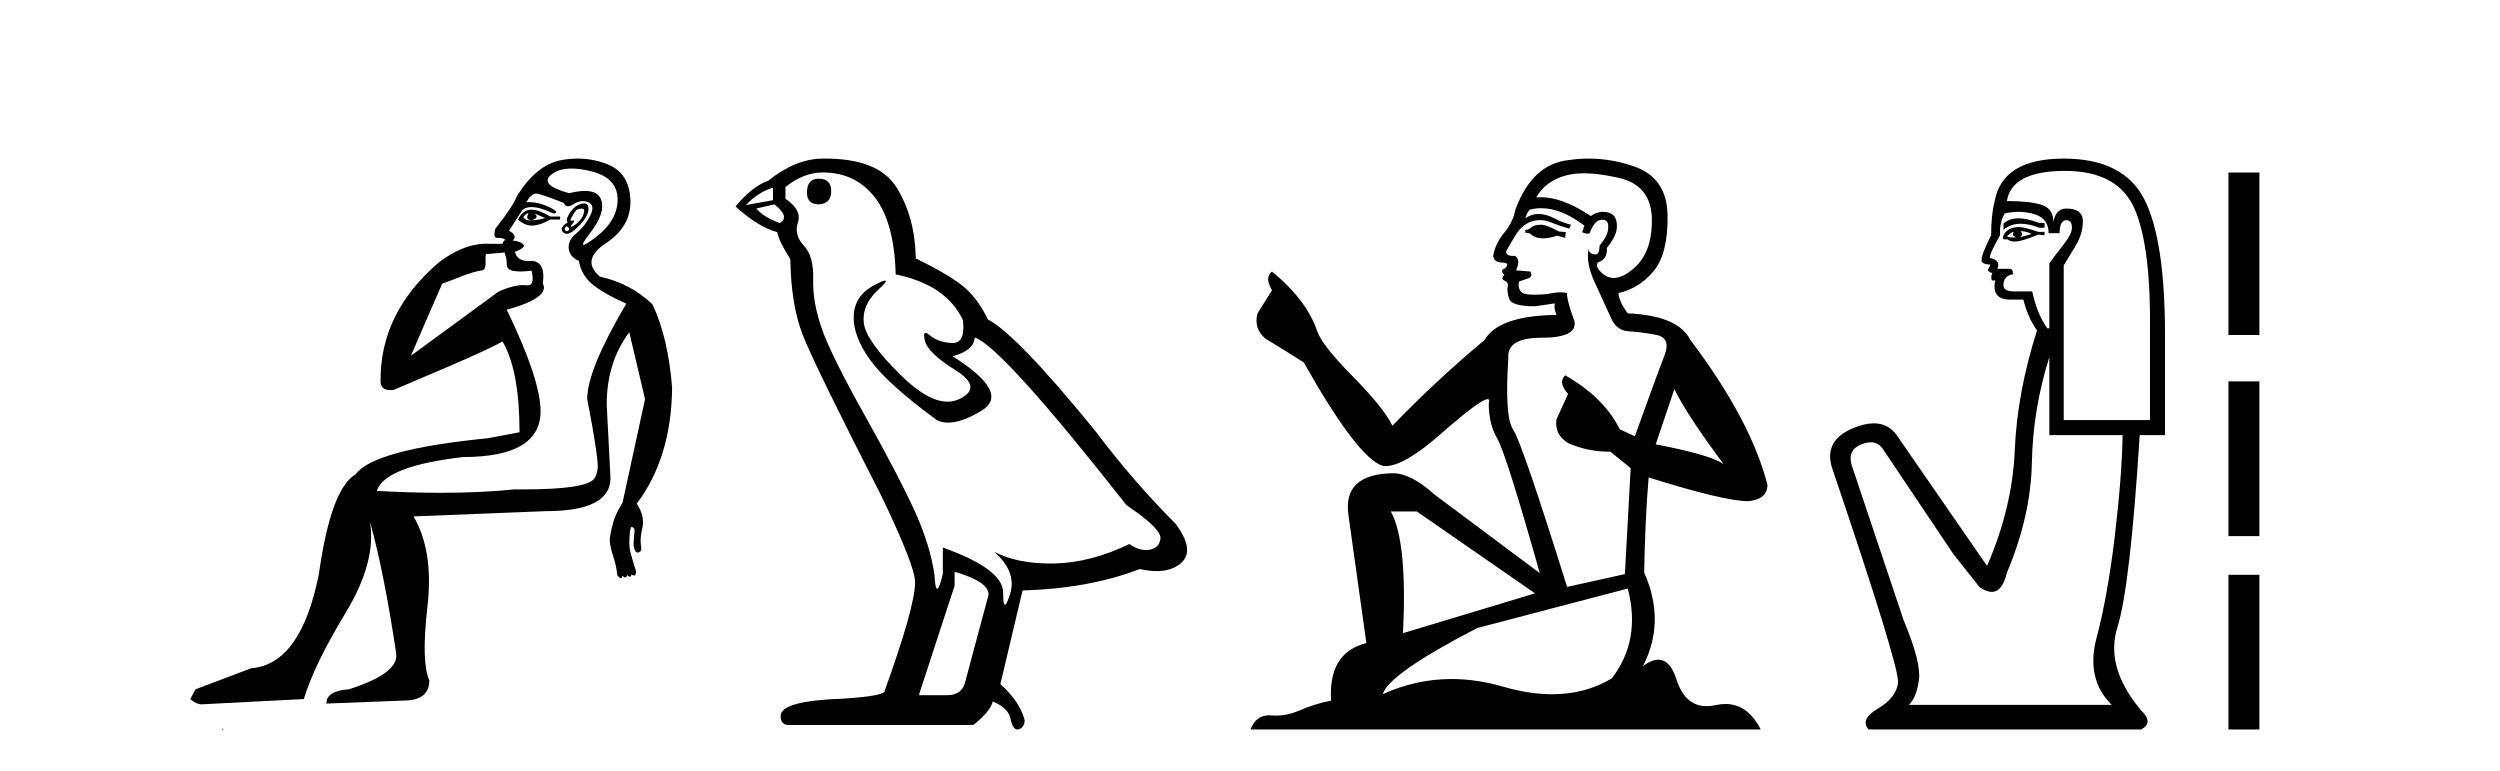 <?xml version='1.0' encoding='UTF-8' standalone='yes'?><svg xmlns='http://www.w3.org/2000/svg' xmlns:xlink='http://www.w3.org/1999/xlink' width='133.0' height='41.0' ><path d='M 28.083 11.353 C 28.085 11.353 28.086 11.353 28.088 11.353 C 28.098 11.353 28.108 11.355 28.118 11.358 C 27.985 11.572 28.038 11.692 28.278 11.718 C 28.572 11.638 28.625 11.518 28.438 11.358 L 28.438 11.358 C 28.625 11.438 28.812 11.518 28.998 11.598 C 28.758 11.678 28.518 11.718 28.278 11.718 C 28.247 11.723 28.217 11.725 28.188 11.725 C 28.044 11.725 27.927 11.67 27.838 11.558 C 27.93 11.421 28.011 11.353 28.083 11.353 ZM 28.273 11.155 C 28.247 11.155 28.223 11.156 28.198 11.158 C 27.932 11.185 27.719 11.358 27.559 11.678 C 27.799 11.894 28.044 12.002 28.295 12.002 C 28.322 12.002 28.35 12.001 28.378 11.998 C 28.658 11.971 28.958 11.865 29.278 11.678 L 29.798 11.678 L 29.798 11.518 L 29.278 11.518 C 28.867 11.277 28.533 11.155 28.276 11.155 C 28.275 11.155 28.274 11.155 28.273 11.155 ZM 30.943 11.097 C 31.049 11.097 31.094 11.151 31.078 11.258 C 31.051 11.432 30.971 11.591 30.838 11.738 C 30.704 11.885 30.578 11.985 30.458 12.038 C 30.426 12.052 30.402 12.059 30.387 12.059 C 30.346 12.059 30.37 12.005 30.458 11.898 C 30.552 11.783 30.572 11.725 30.518 11.725 C 30.504 11.725 30.483 11.729 30.458 11.738 C 30.432 11.747 30.411 11.751 30.394 11.751 C 30.334 11.751 30.335 11.693 30.398 11.578 C 30.478 11.431 30.571 11.291 30.677 11.158 C 30.787 11.118 30.875 11.098 30.94 11.097 C 30.941 11.097 30.942 11.097 30.943 11.097 ZM 30.158 12.038 C 30.291 12.118 30.318 12.191 30.238 12.258 C 30.202 12.288 30.169 12.303 30.141 12.303 C 30.108 12.303 30.08 12.281 30.058 12.238 C 30.018 12.158 30.051 12.091 30.158 12.038 ZM 31.075 10.823 C 31.02 10.823 30.954 10.835 30.878 10.859 C 30.664 10.925 30.478 11.078 30.318 11.318 C 30.158 11.558 30.118 11.731 30.198 11.838 C 30.038 11.918 29.938 12.018 29.898 12.138 C 29.858 12.258 29.911 12.351 30.058 12.418 C 30.087 12.431 30.119 12.438 30.154 12.438 C 30.292 12.438 30.474 12.331 30.697 12.118 C 30.977 11.852 31.158 11.618 31.238 11.418 C 31.318 11.218 31.331 11.058 31.277 10.938 C 31.244 10.863 31.179 10.825 31.084 10.823 C 31.081 10.823 31.078 10.823 31.075 10.823 ZM 30.404 8.967 C 30.695 8.967 31.027 9.011 31.397 9.099 C 32.357 9.326 32.843 9.819 32.857 10.578 C 32.87 11.338 32.484 12.018 31.697 12.618 C 31.343 12.888 31.127 13.023 31.049 13.023 C 30.952 13.023 31.062 12.821 31.377 12.418 C 31.95 11.685 32.15 11.085 31.977 10.619 C 31.863 10.311 31.577 10.157 31.119 10.157 C 30.884 10.157 30.604 10.197 30.278 10.279 C 29.211 9.985 28.892 9.659 29.318 9.299 C 29.571 9.086 29.918 8.975 30.36 8.968 C 30.374 8.968 30.389 8.967 30.404 8.967 ZM 26.848 13.433 C 26.85 13.471 26.861 13.512 26.879 13.558 C 26.932 13.691 26.959 13.858 26.959 14.058 C 26.959 14.258 27.085 14.377 27.338 14.417 C 27.448 14.434 27.568 14.443 27.699 14.443 C 27.873 14.443 28.066 14.428 28.278 14.398 L 28.278 14.398 C 28.403 14.92 28.335 15.181 28.077 15.181 C 28.058 15.181 28.039 15.18 28.018 15.177 C 27.967 15.17 27.91 15.167 27.847 15.167 C 27.533 15.167 27.077 15.258 26.519 15.517 L 21.862 18.924 C 22.507 17.419 23.07 16.136 23.527 15.088 C 24.253 14.846 24.948 14.487 25.647 14.381 C 25.926 14.339 25.794 13.834 25.849 13.52 C 25.92 13.519 26.48 13.464 26.848 13.433 ZM 28.518 10.298 C 28.519 10.298 28.521 10.298 28.522 10.298 C 28.528 10.298 28.533 10.298 28.538 10.299 C 28.712 10.312 29.198 10.479 29.998 10.799 C 30.042 10.916 30.115 10.975 30.215 10.975 C 30.297 10.975 30.398 10.936 30.517 10.859 C 30.683 10.751 30.845 10.698 31.005 10.698 C 31.104 10.698 31.201 10.718 31.297 10.758 C 31.551 10.865 31.584 11.105 31.397 11.479 C 31.211 11.852 30.964 12.165 30.658 12.418 C 30.351 12.671 30.218 12.944 30.257 13.237 C 30.297 13.531 30.478 13.744 30.798 13.878 C 30.878 14.357 31.097 14.757 31.457 15.077 C 31.817 15.397 32.437 15.757 33.317 16.157 C 31.931 18.503 31.238 20.195 31.238 21.235 C 31.238 21.235 31.31 21.594 31.404 22.096 C 31.551 22.887 31.75 24.031 31.797 24.674 C 31.82 24.993 31.749 25.25 31.637 25.434 C 31.391 25.838 30.123 26.036 27.844 26.036 C 27.7 26.036 27.551 26.035 27.399 26.034 C 26.195 26.156 24.879 26.217 23.449 26.217 C 22.377 26.217 21.241 26.182 20.041 26.114 C 20.334 25.234 21.867 24.634 24.64 24.314 C 27.386 24.314 28.758 23.501 28.758 21.875 C 28.758 20.755 28.158 18.956 26.959 16.477 C 28.505 16.05 29.145 15.584 28.878 15.077 C 28.985 14.331 28.798 13.931 28.319 13.878 C 28.252 13.884 28.189 13.888 28.129 13.888 C 27.712 13.888 27.469 13.724 27.399 13.398 C 27.799 13.238 27.945 13.104 27.838 12.998 C 27.732 12.891 27.545 12.825 27.279 12.798 C 27.465 12.611 27.398 12.438 27.079 12.278 L 27.799 11.158 C 27.924 11.064 28.083 11.017 28.278 11.017 C 28.581 11.017 28.967 11.131 29.438 11.358 C 29.704 11.332 29.631 11.218 29.218 11.018 C 28.854 10.842 28.494 10.754 28.14 10.754 C 28.092 10.754 28.045 10.755 27.998 10.758 C 28.177 10.451 28.351 10.298 28.518 10.298 ZM 30.732 8.437 C 30.446 8.437 30.155 8.464 29.858 8.519 C 28.991 8.679 28.212 9.305 27.519 10.398 C 27.359 10.798 26.972 11.385 26.359 12.158 C 26.256 12.492 26.29 12.658 26.459 12.658 C 26.466 12.658 26.472 12.658 26.479 12.658 C 26.506 12.656 26.531 12.655 26.556 12.655 C 26.703 12.655 26.81 12.689 26.879 12.758 C 26.79 12.824 26.743 12.896 26.737 12.971 L 25.748 12.968 C 24.995 12.995 24.158 13.333 23.325 13.978 C 21.229 15.778 20.22 17.894 20.246 20.286 C 20.246 20.609 20.43 20.752 20.772 20.752 C 20.828 20.752 20.888 20.748 20.953 20.741 C 22.498 20.068 25.66 18.777 26.734 18.164 C 27.337 19.195 27.639 20.806 27.639 22.995 L 25.959 23.314 C 21.907 23.714 19.561 24.354 18.921 25.234 C 18.042 25.74 17.388 27.513 16.962 30.552 C 16.322 33.751 15.122 35.417 13.363 35.551 L 10.404 36.67 L 10.124 37.19 C 10.337 37.376 10.537 37.47 10.724 37.47 L 16.162 37.19 C 16.536 35.964 17.275 34.438 18.381 32.611 C 19.488 30.785 19.921 29.166 19.681 27.753 L 19.681 27.753 C 20.188 29.566 20.654 31.912 21.081 34.791 C 21.161 35.484 20.321 36.111 18.561 36.67 C 17.762 36.724 17.362 36.977 17.362 37.43 L 21.48 37.27 C 22.387 37.27 22.84 36.91 22.84 36.19 C 22.547 35.55 22.513 34.244 22.74 32.272 C 22.967 30.299 22.72 28.699 22 27.473 L 29.038 27.193 C 31.331 27.193 32.477 26.607 32.477 25.434 L 32.277 21.515 C 32.277 20.022 32.677 18.742 33.477 17.676 L 34.316 21.235 L 33.117 26.753 C 32.877 27.127 32.71 27.48 32.617 27.813 C 32.524 28.146 32.463 28.446 32.437 28.713 C 32.437 28.926 32.497 29.212 32.617 29.572 C 32.737 29.932 32.81 30.272 32.837 30.592 C 32.89 30.672 32.944 30.725 32.997 30.752 C 33.008 30.757 33.018 30.76 33.027 30.76 C 33.066 30.76 33.095 30.718 33.117 30.632 C 33.177 30.693 33.227 30.723 33.265 30.723 C 33.312 30.723 33.342 30.679 33.357 30.592 C 33.417 30.653 33.467 30.683 33.506 30.683 C 33.552 30.683 33.582 30.64 33.597 30.552 C 33.639 30.595 33.682 30.616 33.725 30.616 C 33.735 30.616 33.746 30.615 33.757 30.612 C 33.81 30.599 33.837 30.526 33.837 30.392 C 33.703 29.966 33.603 29.626 33.537 29.373 C 33.47 29.119 33.464 28.739 33.517 28.233 C 33.544 28.099 33.57 28.033 33.597 28.033 C 33.65 28.033 33.703 28.073 33.757 28.153 C 33.757 28.286 33.743 28.473 33.717 28.713 C 33.69 28.953 33.71 29.139 33.776 29.273 C 33.818 29.356 33.868 29.398 33.925 29.398 C 33.959 29.398 33.996 29.383 34.036 29.353 C 34.116 29.326 34.137 29.206 34.097 28.993 C 34.057 28.779 34.083 28.473 34.177 28.073 C 34.27 27.673 34.17 27.247 33.876 26.794 C 35.103 25.167 35.729 23.114 35.756 20.635 C 35.623 18.876 35.276 17.396 34.716 16.197 C 33.943 15.45 33.01 14.957 31.917 14.717 C 31.224 14.131 31.331 13.538 32.237 12.938 C 33.144 12.338 33.577 11.565 33.537 10.619 C 33.497 9.672 33.09 9.046 32.317 8.739 C 31.81 8.538 31.282 8.437 30.735 8.437 C 30.734 8.437 30.733 8.437 30.732 8.437 ZM 11.818 38.759 C 11.816 38.775 11.819 38.793 11.818 38.809 C 11.828 38.809 11.836 38.809 11.844 38.809 C 11.863 38.809 11.876 38.809 11.895 38.809 C 11.902 38.809 11.91 38.809 11.919 38.809 C 11.89 38.787 11.846 38.78 11.818 38.759 Z' style='fill:#000000;stroke:none' /><path d='M 43.557 9.507 Q 42.93 9.507 42.93 10.245 Q 42.93 10.872 43.557 10.872 Q 44.221 10.835 44.221 10.171 Q 44.221 9.507 43.557 9.507 ZM 41.122 9.987 L 41.122 10.651 L 39.684 10.909 Q 40.348 10.208 41.122 9.987 ZM 41.196 10.872 Q 42.045 11.536 41.491 11.868 Q 40.643 11.573 40.237 11.093 L 41.196 10.872 ZM 43.778 9.175 Q 45.511 9.175 46.544 10.503 Q 47.577 11.831 47.651 14.597 Q 50.343 15.15 51.228 17.031 Q 51.372 18.249 50.68 18.249 Q 50.659 18.249 50.638 18.248 Q 49.9 18.211 49.476 17.843 Q 49.322 17.709 49.243 17.709 Q 49.106 17.709 49.2 18.119 Q 49.347 18.765 50.823 19.687 Q 52.298 20.609 51.062 21.217 Q 50.756 21.368 50.409 21.368 Q 49.36 21.368 47.946 19.982 Q 46.065 18.138 45.954 17.179 Q 45.843 16.22 46.729 15.408 Q 47.255 14.926 47.09 14.926 Q 46.978 14.926 46.544 15.15 Q 45.475 15.703 45.419 16.773 Q 45.364 17.843 46.268 19.115 Q 47.171 20.388 49.827 22.342 Q 50.098 22.484 50.441 22.484 Q 51.171 22.484 52.224 21.844 Q 53.773 20.904 50.675 18.949 Q 51.818 18.654 51.855 17.953 Q 53.294 18.433 59.932 26.879 Q 61.703 28.059 61.74 28.612 Q 61.703 29.129 61.186 29.239 Q 61.076 29.263 60.962 29.263 Q 60.544 29.263 60.08 28.944 Q 58.015 29.94 56.078 29.977 Q 55.976 29.979 55.876 29.979 Q 54.076 29.979 52.888 29.35 L 52.888 29.35 Q 54.105 30.42 53.736 31.6 Q 53.557 32.172 53.465 32.172 Q 53.367 32.172 53.367 31.526 Q 53.367 30.272 50.159 29.129 L 50.159 30.53 Q 49.97 31.324 49.858 31.324 Q 49.752 31.324 49.716 30.604 Q 49.495 29.018 48.665 27.192 Q 47.835 25.367 46.028 22.139 Q 44.221 18.912 43.723 17.492 Q 43.225 16.072 43.262 14.855 Q 43.299 13.638 42.764 13.066 Q 42.229 12.495 42.45 11.831 Q 42.672 11.167 41.786 10.577 L 41.786 9.95 Q 42.745 9.175 43.778 9.175 ZM 50.786 30.42 Q 52.593 30.936 52.593 31.637 L 51.376 36.173 Q 51.228 36.985 50.38 36.985 L 48.905 36.985 L 48.905 36.911 L 50.786 31.157 L 50.786 30.42 ZM 43.911 8.437 Q 43.845 8.437 43.778 8.438 Q 42.34 8.438 40.864 9.618 Q 40.016 9.913 39.131 10.983 Q 40.348 12.089 41.344 12.347 Q 41.454 12.864 42.045 13.786 Q 42.081 16.22 42.708 17.824 Q 43.335 19.429 46.913 26.436 Q 48.683 30.124 48.683 30.973 Q 48.683 32.264 47.061 36.763 Q 47.061 37.022 44.848 37.169 Q 41.528 37.28 41.528 38.091 Q 41.528 38.571 41.971 38.571 L 51.781 38.571 Q 52.704 37.833 52.814 37.317 Q 53.699 37.685 53.773 38.312 Q 53.897 38.809 54.126 38.809 Q 54.169 38.809 54.216 38.792 Q 54.511 38.681 54.511 38.312 Q 54.253 37.317 53.22 36.394 L 54.4 31.415 Q 57.978 31.305 60.633 30.272 Q 61.125 30.383 61.535 30.383 Q 62.354 30.383 62.846 29.94 Q 63.584 29.276 62.551 27.875 Q 60.301 25.625 58.273 22.932 Q 54.105 17.806 52.556 16.994 Q 52.04 15.925 51.32 15.298 Q 50.601 14.671 48.72 13.749 Q 48.683 11.573 47.706 9.987 Q 46.751 8.437 43.911 8.437 Z' style='fill:#000000;stroke:none' /><path d='M 82.037 11.955 Q 81.61 11.955 81.473 12.091 Q 81.353 12.228 81.148 12.228 L 81.148 12.382 L 81.388 12.416 Q 81.652 12.681 82.092 12.681 Q 82.418 12.681 82.84 12.535 L 83.267 12.655 L 83.301 12.348 L 82.925 12.313 Q 82.378 12.006 82.037 11.955 ZM 84.274 9.22 Q 85.062 9.22 86.102 9.46 Q 87.862 9.853 87.879 11.681 Q 87.896 13.492 86.854 14.329 Q 86.303 14.788 85.851 14.788 Q 85.462 14.788 85.146 14.449 Q 84.838 14.141 85.026 13.953 Q 85.522 13.8 85.487 13.185 Q 86.017 12.535 86.017 12.074 Q 86.05 11.27 85.278 11.27 Q 85.247 11.27 85.214 11.271 Q 84.872 11.305 84.633 11.493 Q 83.122 10.491 81.973 10.491 Q 81.849 10.491 81.729 10.503 L 81.729 10.503 Q 82.225 9.631 83.284 9.341 Q 83.716 9.22 84.274 9.22 ZM 89.075 20.701 Q 89.741 22.068 91.689 24.682 Q 90.954 24.186 88.084 23.639 L 89.075 20.701 ZM 81.992 11.076 Q 83.069 11.076 84.292 12.006 L 84.172 12.348 Q 84.316 12.431 84.451 12.431 Q 84.509 12.431 84.565 12.416 Q 84.838 11.698 85.18 11.698 Q 85.221 11.693 85.258 11.693 Q 85.587 11.693 85.556 12.108 Q 85.556 12.535 85.095 13.065 Q 85.095 13.538 84.865 13.538 Q 84.829 13.538 84.787 13.526 Q 84.48 13.458 84.531 13.185 L 84.531 13.185 Q 84.326 13.953 84.89 15.132 Q 85.436 16.328 85.727 16.96 Q 86.017 17.592 86.649 17.626 Q 87.281 17.66 88.101 17.814 Q 88.921 17.968 88.545 18.925 Q 88.17 19.881 86.974 23.212 L 86.171 22.837 Q 85.334 21.145 83.267 19.967 L 83.267 19.967 Q 82.874 20.342 83.42 20.957 L 82.805 22.307 Q 82.686 23.11 83.42 23.571 Q 84.445 24.032 85.675 24.032 L 86.752 24.904 L 86.444 30.541 L 83.369 31.224 Q 80.96 23.52 80.499 22.854 Q 80.038 22.187 80.243 19.044 Q 80.158 17.968 82.003 17.968 Q 83.916 17.968 83.762 17.097 L 83.523 16.396 Q 83.335 15.747 83.369 15.593 Q 83.219 15.552 83.019 15.552 Q 82.72 15.552 82.31 15.645 Q 81.923 15.679 81.642 15.679 Q 81.08 15.679 80.943 15.542 Q 80.738 15.337 80.807 14.978 L 81.353 14.79 Q 81.541 14.688 81.422 14.449 L 80.653 14.38 Q 80.926 13.8 80.585 13.612 Q 80.533 13.615 80.488 13.615 Q 80.123 13.615 80.123 13.373 Q 80.243 13.15 80.602 12.553 Q 80.96 11.955 81.473 11.784 Q 81.703 11.71 81.93 11.71 Q 82.225 11.71 82.515 11.835 Q 83.028 12.04 83.489 12.16 L 83.574 11.955 Q 83.147 11.852 82.686 11.613 Q 82.242 11.382 81.857 11.382 Q 81.473 11.382 81.148 11.613 Q 81.234 11.305 81.388 11.152 Q 81.684 11.076 81.992 11.076 ZM 75.374 27.21 L 81.661 31.566 L 74.64 33.684 Q 74.879 28.816 73.991 27.21 ZM 86.598 31.31 Q 87.315 34.06 85.744 36.093 Q 84.336 36.934 82.574 36.934 Q 81.364 36.934 79.987 36.537 Q 78.575 36.124 77.223 36.124 Q 75.335 36.124 73.563 36.93 Q 73.871 35.854 78.586 33.411 L 86.598 31.31 ZM 84.519 8.437 Q 83.972 8.437 83.42 8.521 Q 81.507 8.743 80.619 11.152 Q 80.499 11.801 80.038 12.365 Q 79.577 12.911 79.44 13.578 Q 79.44 13.953 79.918 13.97 Q 80.397 13.988 80.038 14.295 Q 79.884 14.329 79.918 14.449 Q 79.935 14.568 80.038 14.603 Q 79.816 14.842 80.038 14.927 Q 80.277 15.03 80.209 15.269 Q 80.158 15.525 80.294 15.901 Q 80.431 16.294 81.661 16.294 L 82.72 16.14 L 82.72 16.14 Q 82.652 16.396 82.805 16.755 Q 79.73 16.789 78.979 18.087 Q 76.399 20.24 74.076 22.649 Q 73.615 21.692 71.975 20.035 Q 70.352 18.395 70.078 17.626 Q 69.515 15.952 67.67 14.449 Q 67.26 14.756 67.67 15.44 L 66.901 16.67 Q 66.679 17.472 67.328 18.019 Q 68.319 18.617 69.361 19.283 Q 72.231 24.374 73.563 24.784 Q 73.637 24.795 73.717 24.795 Q 74.731 24.795 76.758 22.99 Q 78.766 21.235 79.14 21.235 Q 79.272 21.235 79.201 21.453 Q 79.201 22.563 79.662 23.349 Q 80.123 24.135 81.917 30.49 L 76.331 26.322 Q 75.067 25.177 74.11 25.177 Q 71.428 25.211 71.736 27.398 L 72.692 34.214 Q 70.659 34.709 70.813 37.272 Q 69.891 37.46 69.122 37.801 Q 68.501 38.07 67.868 38.07 Q 67.735 38.07 67.601 38.058 Q 67.555 38.055 67.511 38.055 Q 66.814 38.055 66.525 38.809 L 93.67 38.809 Q 92.978 37.452 91.793 37.452 Q 91.547 37.452 91.279 37.511 Q 91.02 37.568 90.79 37.568 Q 89.649 37.568 89.195 36.161 Q 88.858 35.096 88.223 35.096 Q 87.86 35.096 87.401 35.444 Q 88.631 33.069 87.469 30.456 Q 87.52 27.62 87.708 25.399 Q 91.723 26.663 93.021 26.663 Q 94.029 26.561 94.029 25.792 Q 93.141 22.341 89.929 18.087 Q 89.28 16.789 86.598 16.67 Q 86.137 16.055 86.102 15.593 Q 87.213 15.337 87.965 14.432 Q 88.733 13.526 88.716 11.493 Q 88.699 9.478 86.957 8.863 Q 85.75 8.437 84.519 8.437 Z' style='fill:#000000;stroke:none' /><path d='M 107.382 11.614 Q 106.886 11.614 106.585 11.897 L 106.585 12.224 Q 106.967 11.903 107.504 11.903 Q 107.94 11.903 108.479 12.115 L 108.77 12.115 L 108.77 11.86 L 108.479 11.86 Q 107.846 11.614 107.382 11.614 ZM 107.495 12.297 Q 107.787 12.297 108.078 12.443 Q 107.896 12.516 107.459 12.625 Q 107.568 12.552 107.568 12.443 Q 107.568 12.37 107.495 12.297 ZM 107.131 12.334 Q 107.095 12.37 107.095 12.479 Q 107.095 12.552 107.24 12.625 Q 107.168 12.637 107.091 12.637 Q 106.937 12.637 106.767 12.588 Q 106.985 12.334 107.131 12.334 ZM 107.422 12.079 Q 106.731 12.079 106.548 12.625 L 106.585 12.734 L 106.803 12.734 Q 106.949 12.851 107.165 12.851 Q 107.219 12.851 107.277 12.843 Q 107.532 12.843 108.442 12.479 L 108.77 12.516 L 108.77 12.334 L 108.442 12.334 Q 107.677 12.079 107.422 12.079 ZM 107.39 11.271 Q 107.848 11.271 108.26 11.405 Q 108.988 11.642 108.988 12.406 L 109.571 12.406 Q 109.571 11.714 109.935 11.714 Q 110.227 11.714 110.227 12.115 Q 110.227 12.443 109.771 13.025 Q 109.316 13.608 109.025 14.009 L 109.025 17.468 L 108.916 17.468 Q 108.369 16.704 108.114 15.502 L 107.131 15.502 Q 106.585 15.502 106.585 15.174 Q 106.585 14.664 107.095 14.591 Q 107.095 14.3 106.913 14.3 L 106.257 14.3 Q 106.476 13.863 105.856 13.717 Q 105.856 13.462 106.403 12.516 Q 106.366 11.824 106.658 11.35 Q 107.038 11.271 107.39 11.271 ZM 109.862 9.092 Q 112.703 9.092 113.577 11.15 Q 114.451 13.208 114.378 17.833 L 114.378 22.348 L 109.79 22.348 L 109.79 14.118 Q 110.008 13.754 110.409 13.098 Q 110.809 12.443 110.809 11.787 Q 110.809 11.095 109.935 11.095 Q 109.353 11.095 109.243 11.824 Q 109.243 11.095 108.606 10.895 Q 107.969 10.695 106.767 10.695 Q 107.022 9.092 109.862 9.092 ZM 109.025 18.998 L 109.025 23.15 L 112.922 23.15 Q 112.885 25.371 112.503 28.558 Q 112.12 31.744 111.538 33.929 Q 110.955 36.114 112.339 37.498 L 101.559 37.498 Q 101.96 37.098 102.087 36.169 Q 102.215 35.24 101.268 32.982 L 98.5 24.716 Q 98.282 23.914 99.065 23.623 Q 99.315 23.53 99.523 23.53 Q 99.964 23.53 100.212 23.951 L 103.926 29.486 L 105.31 31.234 Q 105.674 31.489 105.958 31.489 Q 106.524 31.489 106.767 30.47 Q 108.042 27.447 108.096 24.606 Q 108.151 21.766 109.025 18.998 ZM 109.79 8.437 Q 106.512 8.437 106.111 10.731 Q 105.929 11.423 105.929 12.516 Q 105.419 13.499 105.419 13.863 Q 105.419 14.045 105.893 14.082 L 105.747 14.373 Q 105.856 14.519 106.002 14.519 Q 105.893 14.701 105.966 14.919 L 106.148 14.919 Q 105.929 15.939 106.949 15.939 L 107.641 15.939 Q 107.896 16.922 108.369 17.578 Q 107.313 20.892 107.186 23.951 Q 107.058 27.01 105.711 30.105 L 100.904 23.15 Q 100.455 22.522 99.69 22.522 Q 99.212 22.522 98.609 22.767 Q 97.043 23.405 97.444 24.825 Q 101.086 35.568 100.976 36.333 Q 100.867 37.134 99.902 37.699 Q 98.937 38.263 99.411 38.809 L 113.905 38.809 Q 114.597 38.445 113.905 37.79 Q 111.975 35.495 112.648 33.365 Q 113.322 31.234 113.832 23.15 L 115.179 23.15 L 115.179 17.833 Q 115.179 12.734 114.069 10.585 Q 112.958 8.437 109.79 8.437 Z' style='fill:#000000;stroke:none' /><path d='M 118.554 9.179 L 118.554 17.821 L 120.2 17.821 L 120.2 9.179 L 118.554 9.179 M 118.554 20.29 L 118.554 28.521 L 120.2 28.521 L 120.2 20.29 L 118.554 20.29 M 118.554 30.579 L 118.554 38.809 L 120.2 38.809 L 120.2 30.579 L 118.554 30.579 Z' style='fill:#000000;stroke:none' /></svg>